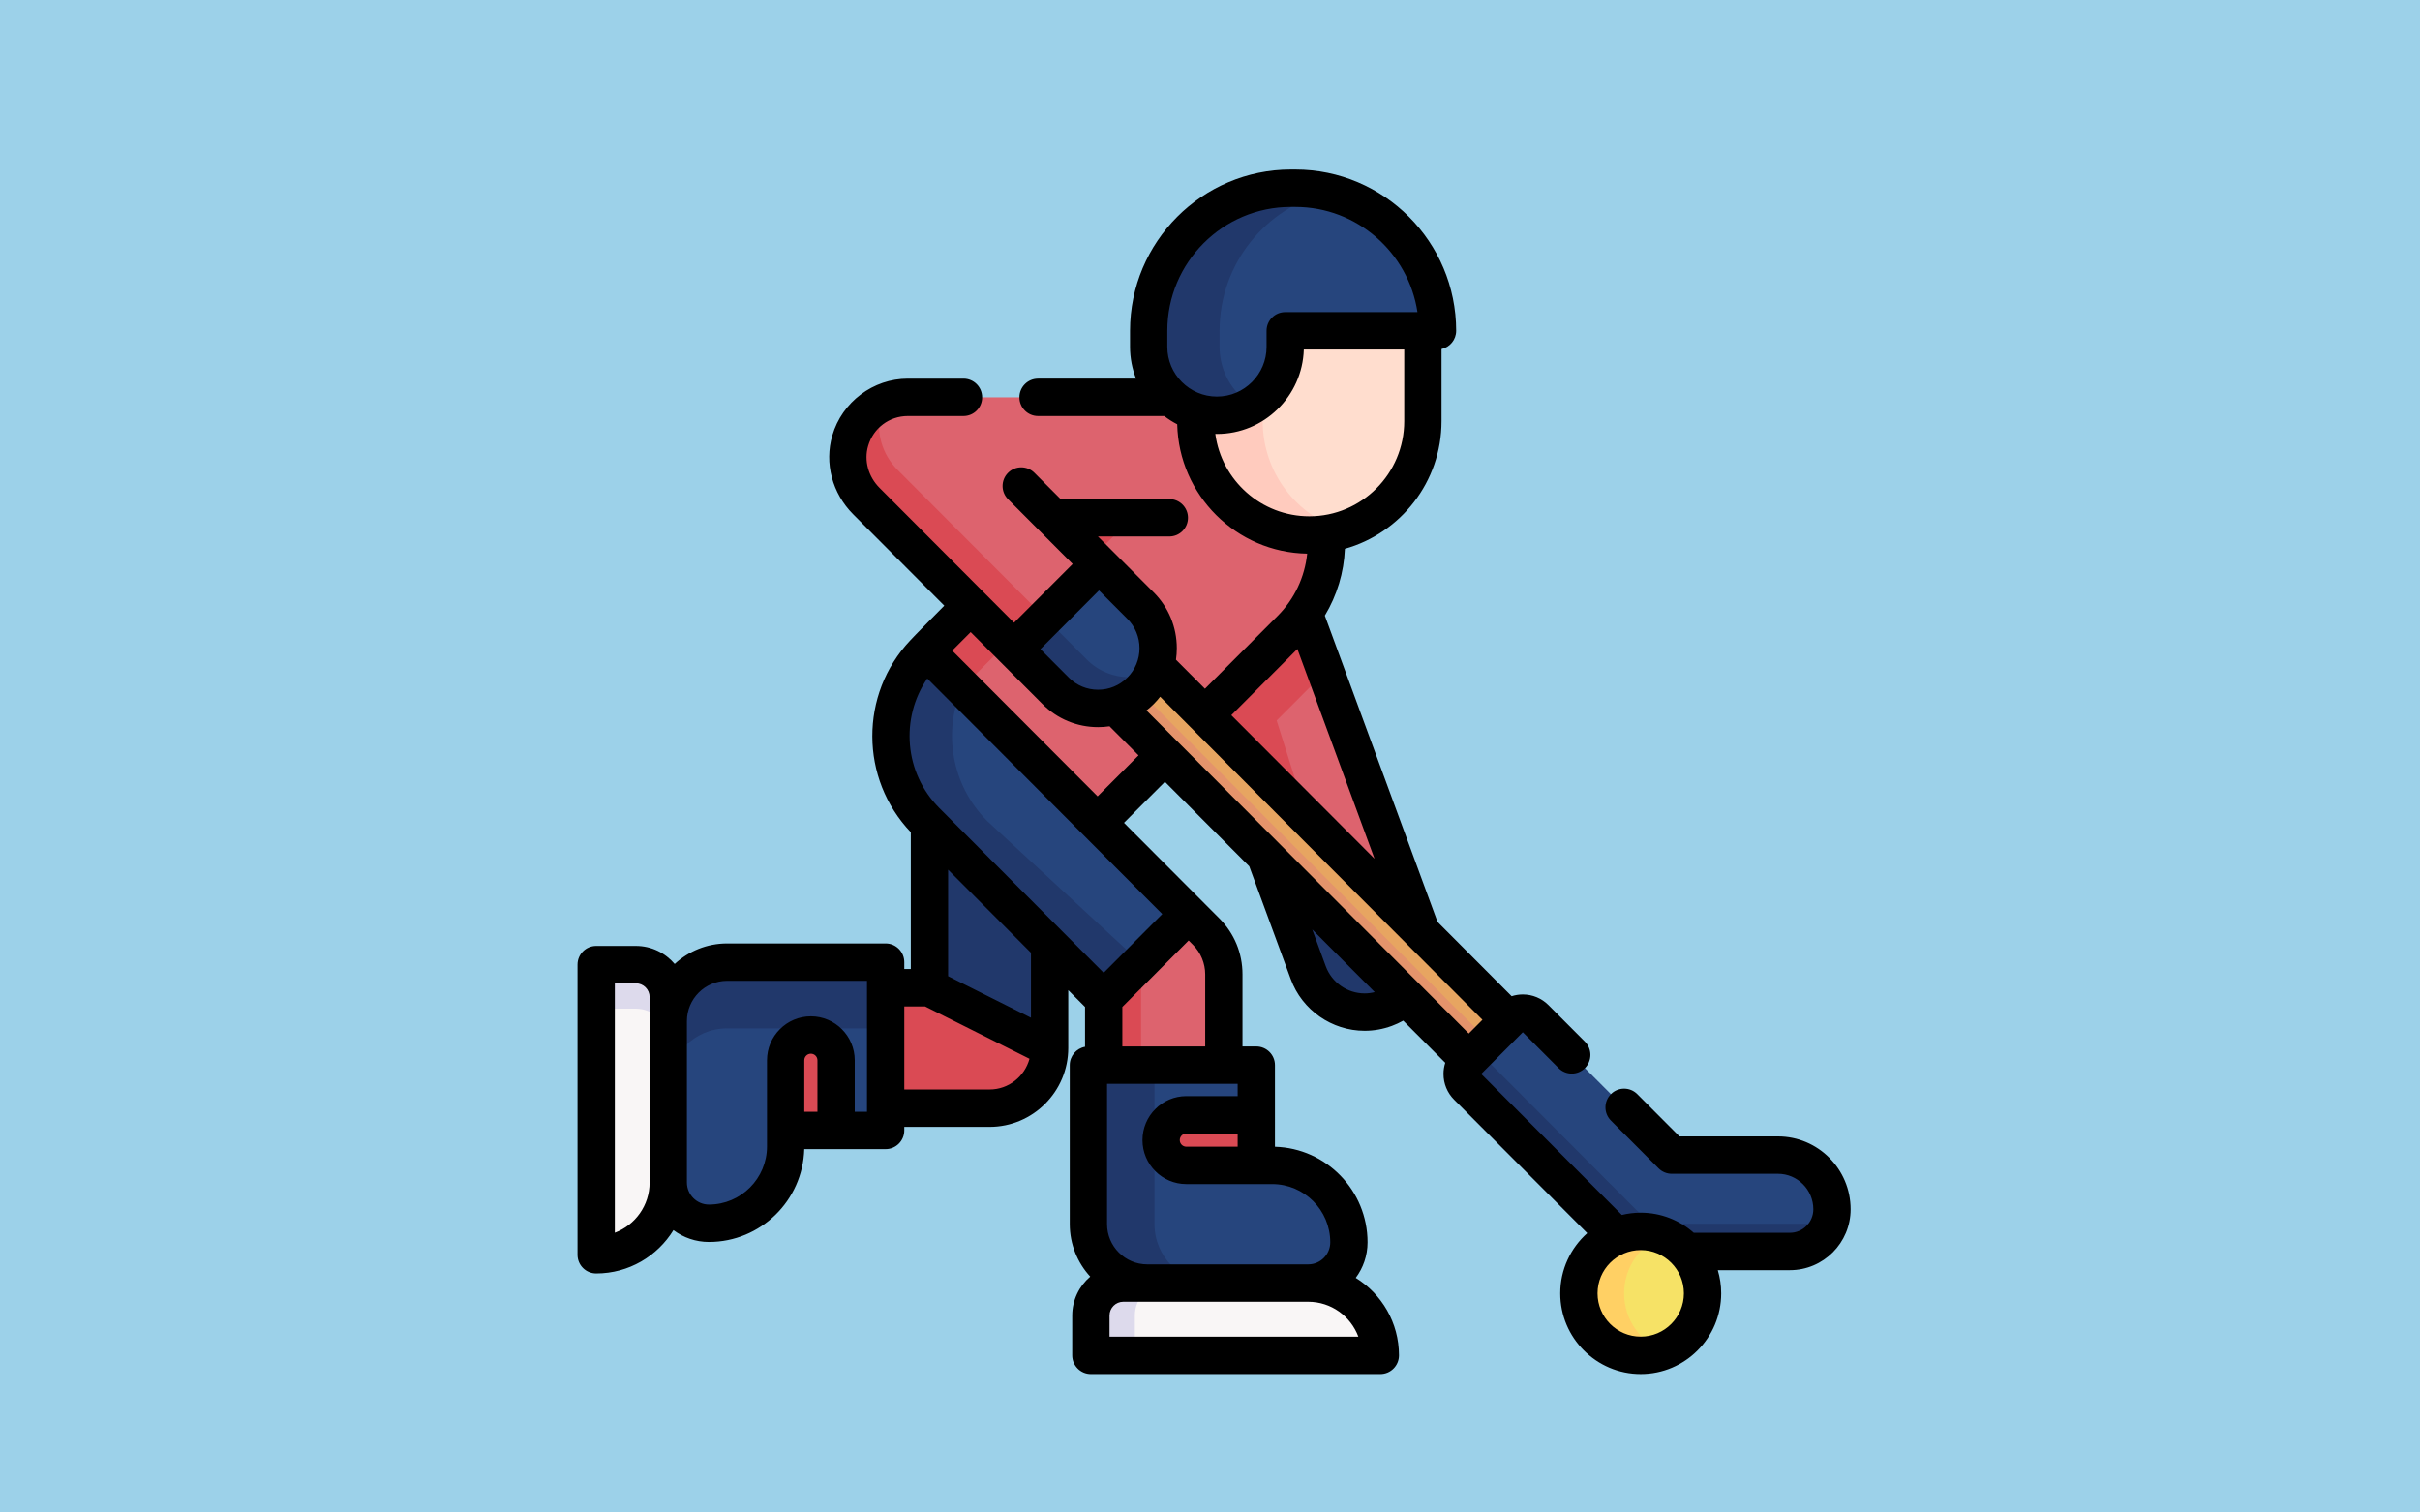 <?xml version="1.0" encoding="UTF-8" standalone="no"?> <svg xmlns:inkscape="http://www.inkscape.org/namespaces/inkscape" xmlns:sodipodi="http://sodipodi.sourceforge.net/DTD/sodipodi-0.dtd" xmlns="http://www.w3.org/2000/svg" xmlns:svg="http://www.w3.org/2000/svg" id="Capa_1" height="500" viewBox="0 0 800 500" width="800" version="1.1" sodipodi:docname="ice-hockey_4357794.svg"><rect x="0" y="0" width="800" height="500" fill="#333333" stroke="none"/><defs id="defs2491"></defs><rect style="fill:#9cd1e9;fill-opacity:1;stroke:#ffffff;stroke-width:0" id="rect3082" width="800" height="500" x="5e-07" y="5e-07"></rect><g id="g2486" transform="matrix(0.822,0,0,0.824,190.915,44.191)"><g id="g2482"><path d="m 324.905,350.917 c -2.754,1.015 -5.576,1.498 -8.36,1.498 -9.829,0 -19.068,-6.04 -22.663,-15.811 l -7.471,-20.257 14.313,-19.71 31.023,2.991 7.471,20.257 c 4.619,12.524 -1.788,26.412 -14.313,31.032 z" fill="#21386b" id="path2400"></path><path d="m 331.747,299.627 -27.148,10.012 -18.188,6.707 -23.214,-62.944 -18.054,-48.941 -19.174,-51.996 -10.293,-27.891 45.346,-16.72 7.567,20.508 32.232,87.416 z" fill="#dd636e" id="path2402"></path><g fill="#da4a54" id="g2410"><path d="m 304.599,309.639 -18.188,6.707 -23.214,-62.944 -18.054,-48.941 32.734,20.537 z" id="path2404"></path><path d="m 300.821,215.778 -37.624,37.624 -37.228,-100.936 9.819,-9.819 c 9.094,-9.094 20.885,-13.859 32.801,-14.284 z" id="path2406"></path><path d="m 189.862,366.805 c 0,13.347 -10.815,24.161 -24.161,24.161 H 75.067 c -13.337,0 -24.161,-10.815 -24.161,-24.161 0,-6.669 2.706,-12.709 7.074,-17.078 4.378,-4.378 10.418,-7.084 17.087,-7.084 h 66.473 z" id="path2408"></path></g><path d="M 189.862,243.022 V 366.805 L 141.54,342.644 v -99.622 z" fill="#21386b" id="path2412"></path><path d="m 286.878,129.673 c -19.077,-19.077 -50.008,-19.077 -69.085,0 l -77.713,77.713 69.085,69.085 77.713,-77.713 c 19.077,-19.077 19.077,-50.007 0,-69.085 z" fill="#dd636e" id="path2414"></path><path d="m 293.485,137.869 c -18.904,-12.148 -44.36,-9.954 -60.906,6.592 l -77.713,77.712 -14.787,-14.787 77.713,-77.713 c 19.078,-19.078 50.014,-19.078 69.092,0 2.542,2.542 4.736,5.287 6.601,8.196 z" fill="#da4a54" id="path2416"></path><path d="m 245.778,313.085 -10.963,27.937 -23.211,6.227 -71.431,-71.421 c -18.865,-18.875 -18.865,-49.473 0,-68.348 z" fill="#26457d" id="path2418"></path><path d="m 259.927,337.246 v 35.426 c 0,13.347 -10.815,24.161 -24.161,24.161 -13.337,0 -24.161,-10.815 -24.161,-24.161 v -25.423 l 34.174,-34.164 7.074,7.075 c 4.532,4.532 7.074,10.679 7.074,17.086 z" fill="#dd636e" id="path2420"></path><path d="m 226.642,332.771 v 10.447 l -15.038,4.03 -71.431,-71.421 c -18.865,-18.875 -18.865,-49.473 0,-68.348 l 14.545,14.545 c -7.819,17.725 -4.475,39.189 10.041,53.716 z" fill="#21386b" id="path2422"></path><path d="m 211.604,373.61 v -26.361 l 14.748,-14.748 0.29,0.27 v 41.219 z" fill="#da4a54" id="path2424"></path><path d="m 373.551,382.01 c -2.914,0 -5.829,-1.112 -8.052,-3.335 L 208.57,221.746 c -4.447,-4.447 -4.447,-11.657 0,-16.104 4.447,-4.448 11.657,-4.448 16.104,0 l 156.929,156.929 c 4.447,4.447 4.447,11.657 0,16.104 -2.224,2.223 -5.138,3.335 -8.052,3.335 z" fill="#e7a561" id="path2426"></path><path d="m 384.489,373.804 c -0.512,1.778 -1.469,3.46 -2.88,4.871 -2.233,2.223 -5.142,3.334 -8.06,3.334 -2.909,0 -5.828,-1.112 -8.051,-3.334 L 208.575,221.752 c -4.455,-4.455 -4.455,-11.665 0,-16.111 1.401,-1.402 3.083,-2.368 4.871,-2.88 -1.121,3.866 -0.155,8.195 2.88,11.23 l 156.933,156.933 c 2.223,2.223 5.132,3.334 8.051,3.334 1.072,0 2.145,-0.155 3.179,-0.454 z" fill="#e4936b" id="path2428"></path><path d="m 504.5,431.529 c 0,9.347 -7.577,16.924 -16.924,16.924 h -55.524 c -5.126,0 -10.043,-2.036 -13.668,-5.661 l -60.533,-60.533 c -2.778,-2.778 -2.778,-7.281 0,-10.059 l 17.277,-17.277 c 2.778,-2.778 7.281,-2.778 10.059,0 l 54.872,54.872 h 42.708 c 12.002,0 21.733,9.73 21.733,21.734 z" fill="#26457d" id="path2430"></path><path d="m 504.235,434.478 c -1.392,7.944 -8.321,13.975 -16.662,13.975 h -55.522 c -5.132,0 -10.041,-2.039 -13.666,-5.663 l -60.539,-60.529 c -2.774,-2.783 -2.774,-7.287 0,-10.061 l 5.267,-5.257 c 0.174,1.527 0.85,3.006 2.02,4.175 l 60.529,60.529 c 3.624,3.624 8.543,5.663 13.675,5.663 h 55.522 c 3.462,0 6.69,-1.044 9.376,-2.832 z" fill="#21386b" id="path2432"></path><path d="m 261.157,154.098 h -69.962 l 18.537,18.537 -11.072,22.151 -23.102,12.013 -59.389,-59.389 c -6.34,-6.34 -9.027,-15.627 -6.504,-24.219 3.044,-10.428 12.554,-17.416 23.195,-17.416 h 128.297 z" fill="#dd636e" id="path2434"></path><path d="m 226.442,223.509 c -4.716,4.716 -10.902,7.084 -17.087,7.084 -6.176,0 -12.361,-2.368 -17.077,-7.084 l -16.71,-16.71 34.174,-34.164 16.7,16.71 c 9.443,9.432 9.443,24.731 0,34.164 z" fill="#26457d" id="path2436"></path><path d="m 192.056,198.217 -16.497,8.582 -59.388,-59.389 c -6.34,-6.34 -9.027,-15.627 -6.504,-24.219 2.078,-7.122 7.171,-12.631 13.579,-15.415 -0.406,0.928 -0.754,1.884 -1.044,2.88 -2.522,8.591 0.164,17.879 6.504,24.219 l 59.389,59.388 h 0.01 z" fill="#da4a54" id="path2438"></path><path d="m 231.526,216.039 c -1.169,2.716 -2.87,5.257 -5.084,7.471 -4.716,4.716 -10.902,7.084 -17.087,7.084 -6.176,0 -12.361,-2.368 -17.077,-7.084 l -16.71,-16.71 12.535,-12.535 16.71,16.71 c 4.716,4.716 10.902,7.084 17.077,7.084 3.286,-0.001 6.572,-0.667 9.636,-2.02 z" fill="#21386b" id="path2440"></path><g id="g2452"><g id="g2446"><path d="m 294.308,161.009 c -25.221,0 -45.666,-20.445 -45.666,-45.666 V 79.078 c 0,-25.221 20.445,-45.666 45.666,-45.666 25.221,0 45.666,20.445 45.666,45.666 v 36.264 c 0,25.221 -20.446,45.667 -45.666,45.667 z" fill="#ffddce" id="path2442"></path><path d="m 307.762,158.995 c -4.249,1.304 -8.769,2.012 -13.456,2.012 -25.215,0 -45.664,-20.438 -45.664,-45.664 V 79.077 c 0,-25.215 20.449,-45.664 45.664,-45.664 4.688,0 9.207,0.708 13.456,2.024 -18.65,5.733 -32.208,23.113 -32.208,43.641 v 36.266 c 0,20.537 13.558,37.906 32.208,43.651 z" fill="#ffcbbe" id="path2444"></path></g><path d="m 345.862,79.078 h -61.256 v 6.438 c 0,15.162 -12.291,27.454 -27.454,27.454 -15.162,0 -27.454,-12.291 -27.454,-27.454 v -6.438 c 0,-31.588 25.607,-57.195 57.195,-57.195 h 1.773 c 31.589,0 57.196,25.607 57.196,57.195 z" fill="#26457d" id="path2448"></path><path d="m 258.213,79.078 v 6.435 c 0,7.578 3.069,14.447 8.044,19.411 1.546,1.545 3.271,2.911 5.155,4.064 -4.16,2.519 -9.039,3.98 -14.257,3.98 -7.579,0 -14.437,-3.07 -19.412,-8.044 -4.975,-4.964 -8.044,-11.833 -8.044,-19.411 v -6.435 c 0,-31.594 25.614,-57.197 57.197,-57.197 h 1.778 c 4.604,0 9.081,0.54 13.368,1.577 -25.148,6.012 -43.829,28.63 -43.829,55.62 z" fill="#21386b" id="path2450"></path></g><g id="g2464"><path d="m 322.866,490.117 h -116.41 v -15.959 c 0,-7.199 5.836,-13.035 13.035,-13.035 l 40.436,-11.374 33.946,11.374 c 16.013,0 28.993,12.981 28.993,28.994 z" fill="#f9f6f6" id="path2454"></path><path d="m 268,452.454 -30.83,8.669 c -7.2,0 -13.037,5.837 -13.037,13.037 v 15.956 H 206.457 V 474.16 c 0,-7.2 5.837,-13.037 13.037,-13.037 l 40.436,-11.375 z" fill="#dddaec" id="path2456"></path><path d="m 279.375,413.915 h -6.391 l -8.474,-14.412 8.474,-5.876 V 373.7 h -67.521 v 63.758 c 0,13.07 10.595,23.665 23.665,23.665 h 64.745 c 9.033,0 16.355,-7.323 16.355,-16.355 0,-17.04 -13.813,-30.853 -30.853,-30.853 z" fill="#26457d" id="path2458"></path><path d="m 255.699,461.117 h -26.577 c -13.066,0 -23.659,-10.592 -23.659,-23.659 v -63.757 h 26.577 v 63.757 c 0,13.066 10.593,23.659 23.659,23.659 z" fill="#21386b" id="path2460"></path><path d="m 244.849,393.626 h 28.135 v 20.289 h -28.135 c -5.603,0 -10.144,-4.542 -10.144,-10.144 -0.001,-5.603 4.541,-10.145 10.144,-10.145 z" fill="#da4a54" id="path2462"></path></g><g id="g2476"><path d="m 7.5,449.773 v -116.41 h 15.959 c 7.199,0 13.035,5.836 13.035,13.035 l 11.374,40.436 -11.374,33.946 c 0,16.012 -12.981,28.993 -28.994,28.993 z" fill="#f9f6f6" id="path2466"></path><path d="m 45.163,394.906 -8.669,-30.83 c 0,-7.2 -5.837,-13.037 -13.037,-13.037 H 7.5 v -17.676 h 15.956 c 7.2,0 13.037,5.837 13.037,13.037 l 11.375,40.436 z" fill="#dddaec" id="path2468"></path><path d="m 83.702,406.282 v -6.391 l 14.412,-8.474 5.876,8.474 h 19.926 V 332.37 H 60.159 c -13.07,0 -23.665,10.595 -23.665,23.665 v 64.745 c 0,9.033 7.323,16.355 16.355,16.355 17.04,0 30.853,-13.813 30.853,-30.853 z" fill="#26457d" id="path2470"></path><path d="m 36.5,382.606 v -26.577 c 0,-13.066 10.592,-23.659 23.659,-23.659 h 63.757 v 26.577 H 60.159 c -13.067,0 -23.659,10.592 -23.659,23.659 z" fill="#21386b" id="path2472"></path><path d="M 103.99,371.755 V 399.89 H 83.702 v -28.135 c 0,-5.603 4.542,-10.144 10.144,-10.144 5.603,0 10.144,4.542 10.144,10.144 z" fill="#da4a54" id="path2474"></path></g><circle cx="427.582" cy="465.252" fill="#f6e266" r="24.864" id="circle2478"></circle><path d="m 436.678,488.392 c -2.82,1.11 -5.89,1.72 -9.1,1.72 -13.73,0 -24.86,-11.13 -24.86,-24.86 0,-13.74 11.13,-24.87 24.86,-24.87 3.21,0 6.28,0.61 9.1,1.72 -9.24,3.62 -15.78,12.62 -15.78,23.15 0,10.52 6.54,19.52 15.78,23.14 z" fill="#ffd064" id="path2480"></path></g><path d="m 482.77,402.289 h -39.604 l -16.963,-16.963 c -2.929,-2.929 -7.678,-2.929 -10.606,0 -2.929,2.929 -2.929,7.678 0,10.606 l 19.16,19.16 c 1.406,1.407 3.314,2.197 5.303,2.197 h 42.71 c 7.847,0 14.23,6.388 14.23,14.24 0,5.194 -4.226,9.42 -9.42,9.42 h -38.66 c -5.701,-5.012 -13.168,-8.061 -21.338,-8.061 -2.614,0 -5.153,0.32 -7.589,0.907 l -56.566,-56.566 16.733,-16.733 14.387,14.387 c 2.929,2.929 7.678,2.929 10.606,0 2.929,-2.929 2.929,-7.678 0,-10.606 l -14.66,-14.66 c -2.761,-2.761 -6.432,-4.282 -10.336,-4.282 -0.004,0 -0.009,0 -0.013,0 -1.54,0.001 -3.041,0.248 -4.465,0.705 L 345.86,316.221 300.548,193.349 c 4.885,-8.083 7.682,-17.29 8.07,-26.808 22.385,-6.266 38.856,-26.839 38.856,-51.202 V 86.4 c 3.366,-0.738 5.888,-3.734 5.888,-7.322 0,-35.673 -29.022,-64.695 -64.695,-64.695 h -1.773 c -35.673,0 -64.695,29.022 -64.695,64.695 v 6.438 c 0,4.503 0.865,8.806 2.423,12.763 H 185.21 c -4.142,0 -7.5,3.358 -7.5,7.5 0,4.142 3.358,7.5 7.5,7.5 h 50.74 c 1.635,1.252 3.385,2.359 5.228,3.311 0.663,28.454 23.769,51.441 52.265,51.9 -0.967,9.369 -5.103,18.196 -11.872,24.965 l -29.238,29.238 -11.654,-11.654 c 0.219,-1.514 0.333,-3.053 0.333,-4.61 0,-8.457 -3.292,-16.406 -9.269,-22.382 L 209.302,161.6 h 28.707 c 4.142,0 7.5,-3.358 7.5,-7.5 0,-4.142 -3.358,-7.5 -7.5,-7.5 h -43.708 l -10.55,-10.55 c -2.929,-2.929 -7.678,-2.929 -10.606,0 -2.929,2.929 -2.929,7.678 0,10.606 l 12.746,12.746 c 0.013,0.013 0.027,0.024 0.041,0.037 l 13.192,13.196 -23.565,23.558 -54.086,-54.086 c -4.554,-4.554 -6.32,-10.99 -4.604,-16.818 2.094,-7.183 8.52,-12.009 15.99,-12.009 h 22.37 c 4.142,0 7.5,-3.358 7.5,-7.5 0,-4.142 -3.358,-7.5 -7.5,-7.5 h -22.37 c -13.979,0 -26.476,9.38 -30.384,22.792 -3.263,11.078 -0.047,23.203 8.391,31.642 l 36.642,36.642 c 0,0 -13.446,13.532 -13.729,13.97 -20.374,21.554 -20.288,55.477 0.26,76.925 v 54.895 h -2.623 v -2.774 c 0,-4.142 -3.358,-7.5 -7.5,-7.5 H 60.159 c -8.122,0 -15.525,3.125 -21.078,8.234 -3.769,-4.423 -9.369,-7.241 -15.622,-7.241 H 7.5 c -4.142,0 -7.5,3.358 -7.5,7.5 v 116.411 c 0,4.142 3.358,7.5 7.5,7.5 13.123,0 24.646,-6.965 31.078,-17.39 3.983,2.983 8.924,4.751 14.271,4.751 20.777,0 37.749,-16.607 38.337,-37.245 h 32.73 c 4.142,0 7.5,-3.358 7.5,-7.5 v -1.424 H 165.7 c 17.458,0 31.662,-14.203 31.662,-31.661 v -23.198 l 6.745,6.744 v 15.978 c -3.494,0.639 -6.145,3.693 -6.145,7.372 v 63.757 c 0,8.122 3.126,15.525 8.234,21.078 -4.423,3.77 -7.241,9.369 -7.241,15.622 v 15.959 c 0,4.142 3.358,7.5 7.5,7.5 h 116.411 c 4.142,0 7.5,-3.358 7.5,-7.5 0,-13.123 -6.965,-24.646 -17.39,-31.078 2.982,-3.982 4.751,-8.924 4.751,-14.271 0,-20.777 -16.606,-37.749 -37.244,-38.337 V 393.629 373.7 c 0,-4.142 -3.358,-7.5 -7.5,-7.5 h -5.554 v -28.959 c 0,-8.454 -3.296,-16.405 -9.281,-22.39 l -38.378,-38.381 16.46,-16.454 33.922,33.922 16.689,45.256 c 4.561,12.394 16.497,20.721 29.702,20.721 3.736,0 7.421,-0.66 10.952,-1.96 1.59,-0.585 3.111,-1.294 4.565,-2.109 l 16.908,16.908 c -0.458,1.428 -0.705,2.932 -0.705,4.475 0,3.903 1.521,7.573 4.282,10.333 l 53.531,53.531 c -6.657,5.932 -10.86,14.562 -10.86,24.159 0,17.846 14.519,32.364 32.364,32.364 17.845,0 32.364,-14.519 32.364,-32.364 0,-3.233 -0.482,-6.355 -1.369,-9.303 h 29.003 c 13.465,0 24.42,-10.955 24.42,-24.42 0.002,-16.123 -13.11,-29.24 -29.228,-29.24 z M 15,440.924 V 340.863 h 8.459 c 3.052,0 5.535,2.483 5.535,5.535 v 74.382 c 0,9.214 -5.829,17.094 -13.994,20.144 z M 91.202,392.39 v -20.635 c 0,-1.458 1.187,-2.644 2.645,-2.644 1.458,0 2.644,1.186 2.644,2.644 v 20.635 z m 25.215,0 h -4.926 v -20.635 c 0,-9.729 -7.915,-17.644 -17.644,-17.644 -9.729,0 -17.645,7.915 -17.645,17.644 v 28.135 6.392 c 0,12.877 -10.476,23.353 -23.353,23.353 -4.883,0 -8.855,-3.973 -8.855,-8.855 v -64.745 c 0,-8.914 7.251,-16.165 16.165,-16.165 h 56.258 z M 237.199,79.078 c 0,-27.402 22.293,-49.695 49.695,-49.695 h 1.773 c 24.853,0 45.503,18.339 49.13,42.195 h -53.191 c -4.142,0 -7.5,3.358 -7.5,7.5 v 6.438 c 0,11.002 -8.951,19.954 -19.954,19.954 -11.003,0 -19.954,-8.951 -19.954,-19.954 v -6.438 z m 19.3,41.375 c 0.218,0.004 0.435,0.017 0.654,0.017 18.918,0 34.374,-15.107 34.937,-33.891 h 40.384 v 28.76 c 0,21.049 -17.12,38.174 -38.164,38.174 -19.309,-0.001 -35.303,-14.422 -37.811,-33.06 z M 289.5,206.74 320.533,290.893 262.94,233.3 Z m 74.435,148.768 -5.499,5.5 L 228.819,231.39 c 1.017,-0.796 1.996,-1.651 2.924,-2.579 0.927,-0.926 1.78,-1.905 2.576,-2.921 z M 209.73,183.242 l 11.406,11.41 c 3.144,3.144 4.876,7.327 4.876,11.776 0,4.45 -1.732,8.633 -4.876,11.777 -3.148,3.149 -7.331,4.883 -11.776,4.883 -4.458,0 -8.642,-1.732 -11.787,-4.883 l -11.406,-11.406 z m -44.029,200.225 h -34.284 v -33.323 h 8.35 l 42.003,21.002 c -1.918,7.085 -8.385,12.321 -16.069,12.321 z M 182.362,354.672 149.04,338.01 v -42.72 l 33.323,33.318 v 26.064 z M 145.48,270.52 c -14.106,-14.107 -15.713,-36.052 -4.819,-51.944 l 94.505,94.504 -23.558,23.559 z m 68.476,212.096 v -8.459 c 0,-3.052 2.483,-5.535 5.535,-5.535 h 74.382 c 9.215,0 17.094,5.829 20.144,13.994 z m 88.772,-37.848 c 0,4.883 -3.972,8.855 -8.855,8.855 h -64.745 c -8.914,0 -16.165,-7.251 -16.165,-16.165 V 381.2 h 52.521 v 4.926 h -20.635 c -9.729,0 -17.645,7.916 -17.645,17.645 0,9.729 7.916,17.644 17.645,17.644 h 28.135 6.392 c 12.876,0 23.352,10.476 23.352,23.353 z m -57.879,-38.353 c -1.458,0 -2.645,-1.187 -2.645,-2.645 0,-1.458 1.187,-2.644 2.645,-2.644 h 20.635 v 5.289 z M 252.43,366.2 h -33.323 v -15.849 l 26.665,-26.665 1.77,1.771 c 3.106,3.106 4.888,7.401 4.888,11.784 z m -43.265,-100.337 -58.474,-58.479 7.424,-7.424 28.846,28.846 c 5.973,5.986 13.928,9.283 22.399,9.283 1.557,0 3.097,-0.114 4.611,-0.333 l 11.654,11.654 z m 107.38,79.052 c -6.947,0 -13.226,-4.381 -15.627,-10.906 l -5.437,-14.743 25.131,25.13 c -1.334,0.338 -2.695,0.519 -4.067,0.519 z m 111.037,137.701 c -9.575,0 -17.364,-7.79 -17.364,-17.364 0,-9.574 7.79,-17.364 17.364,-17.364 9.574,0 17.364,7.79 17.364,17.364 0,9.574 -7.789,17.364 -17.364,17.364 z" id="path2484"></path></g></svg> 